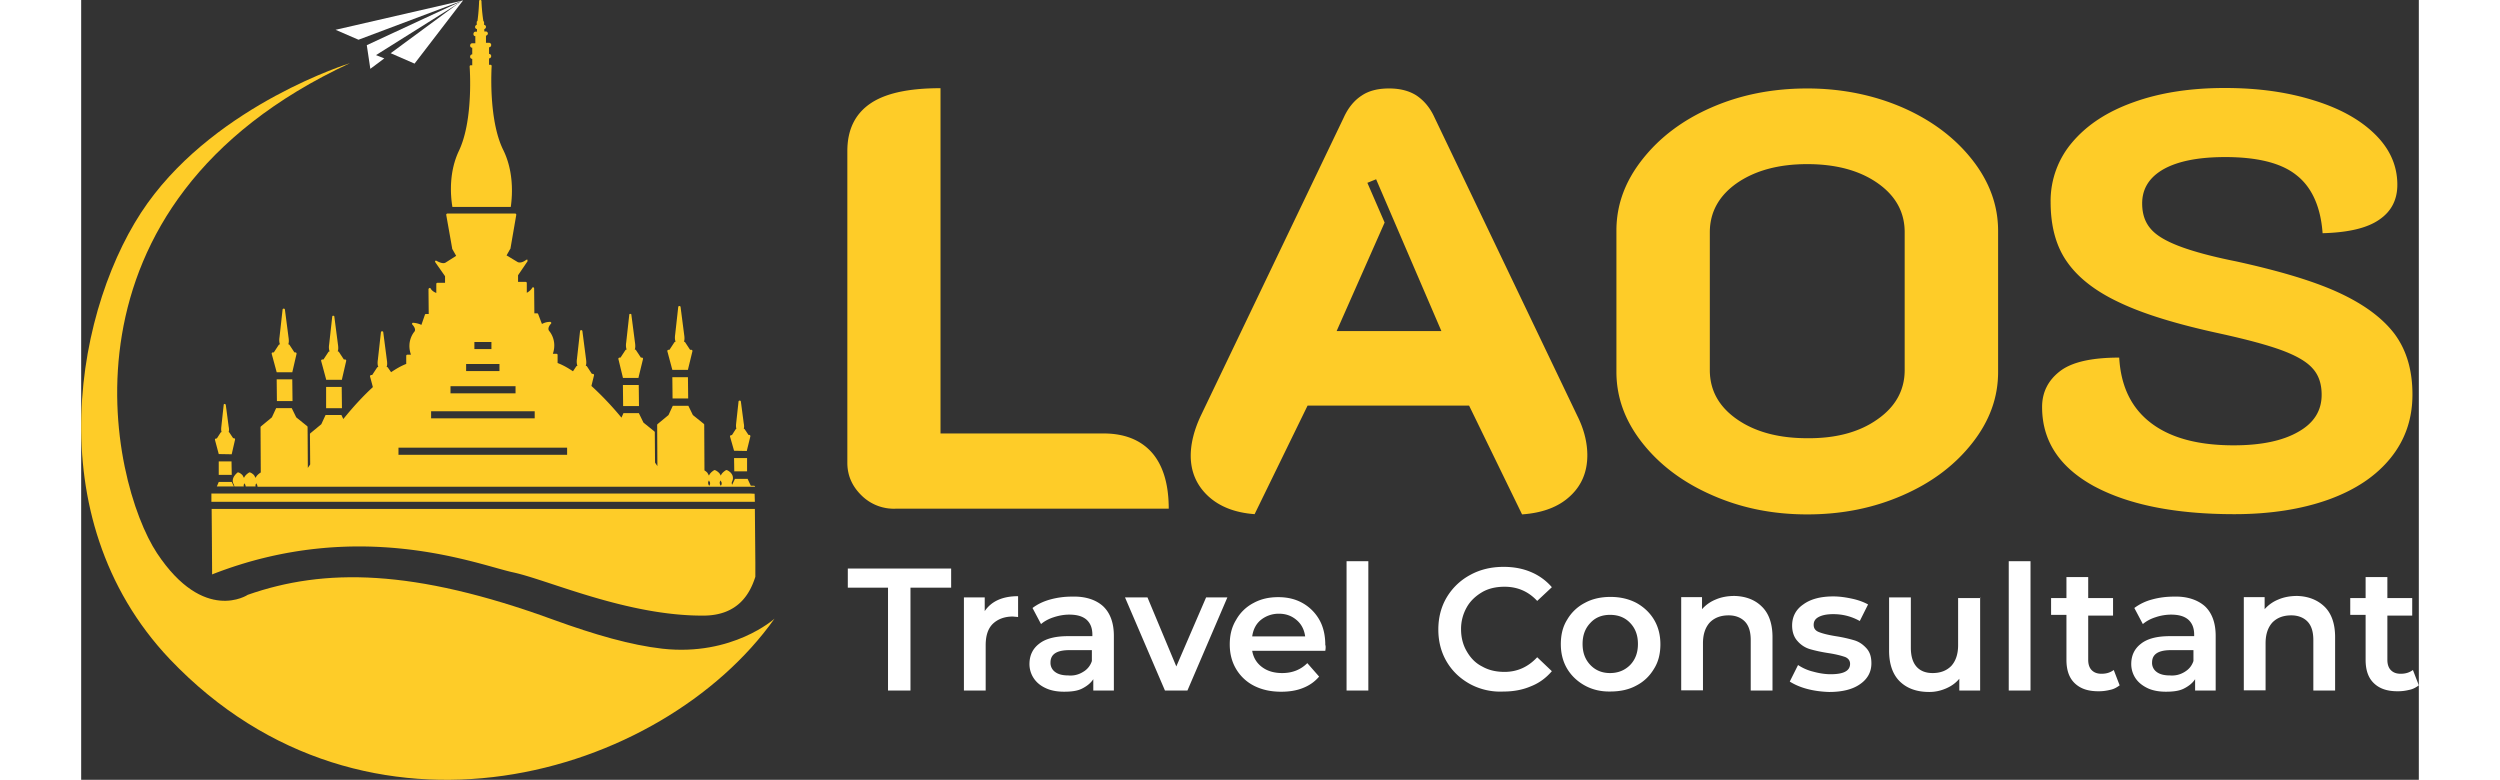 <svg xmlns="http://www.w3.org/2000/svg" width="109" height="34" viewBox="444.422 156.472 149.885 50" xmlns:v="https://vecta.io/nano"><rect x="444.422" y="156.472" width="149.885" height="50" fill="#333333" stroke="none"/><path fill="#fecc28" d="M488.876 196.14s-2.684 2.426-7.188 1.925c-2.017-.228-4.337-.895-7.005-1.864-8.977-3.275-14.678-3.306-19.576-1.593 0 0-2.805 1.881-5.823-2.668-3.002-4.549-7.112-22.366 12.373-31.419 0 0-8.4 2.593-12.979 8.977-4.564 6.368-7.233 20.091 1.425 29.235 12.586 13.221 31.556 7.58 38.773-2.593z"/><g fill="#fff"><path d="M460.733 158.383l1.471.637 6.611-2.487-4.548 3.351 1.531.667 3.108-4.049z"/><path d="M462.962 160.885l-.227-1.517 6.171-2.866-5.58 3.503.531.212z"/></g><path d="M494.457 188.239c-.606-.591-.91-1.289-.91-2.093v-19.985c0-1.38.5-2.381 1.471-3.048s2.472-.986 4.503-.986v22.138h10.463c1.35 0 2.38.425 3.093 1.229.712.819 1.077 2.017 1.077 3.593H496.67a2.94 2.94 0 0 1-2.213-.848zm22.213.031c-.728-.683-1.106-1.547-1.106-2.578 0-.804.227-1.668.637-2.547l9.174-19.136c.288-.637.683-1.107 1.152-1.41.47-.318 1.062-.455 1.759-.455s1.289.152 1.759.455c.471.318.864.773 1.152 1.41l9.159 19.136c.439.879.637 1.729.637 2.517 0 1.061-.364 1.94-1.107 2.623-.728.683-1.759 1.077-3.078 1.168l-3.396-6.975h-10.356l-3.396 6.96c-1.261-.092-2.261-.486-2.99-1.168zm14.967-10.569l-4.186-9.735-.561.228 1.106 2.547-3.078 6.96h6.719zm17.331 10.508c-1.865-.819-3.351-1.941-4.458-3.351s-1.652-2.912-1.652-4.549v-9.052c0-1.638.546-3.139 1.652-4.549s2.578-2.533 4.458-3.351 3.912-1.213 6.126-1.213 4.276.425 6.126 1.229c1.865.819 3.352 1.941 4.458 3.351s1.653 2.926 1.653 4.549v9.052c0 1.638-.546 3.139-1.653 4.549s-2.578 2.532-4.458 3.351c-1.865.819-3.896 1.229-6.126 1.229s-4.245-.411-6.126-1.245zm10.63-4.853c1.152-.803 1.743-1.865 1.743-3.154v-8.84c0-1.304-.591-2.35-1.743-3.154s-2.654-1.213-4.504-1.213c-1.834 0-3.336.409-4.504 1.213-1.152.804-1.743 1.865-1.743 3.154v8.84c0 1.304.591 2.351 1.743 3.154s2.654 1.213 4.504 1.213c1.85.016 3.352-.394 4.504-1.213zm13.86 4.277c-2.199-1.213-3.306-2.896-3.306-5.064 0-.94.379-1.699 1.137-2.29s2.032-.879 3.807-.879c.105 1.85.788 3.245 2.047 4.2s3.017 1.425 5.292 1.425c1.759 0 3.139-.288 4.14-.864 1-.561 1.501-1.35 1.501-2.38 0-.683-.183-1.244-.562-1.668-.379-.44-1.03-.819-1.956-1.168-.939-.349-2.289-.712-4.094-1.107-2.714-.591-4.837-1.243-6.384-1.986-1.547-.728-2.653-1.607-3.351-2.623-.698-1.001-1.031-2.29-1.031-3.806a5.78 5.78 0 0 1 1.395-3.836c.94-1.107 2.229-1.957 3.928-2.563 1.683-.606 3.624-.91 5.853-.91 2.108 0 3.988.258 5.687.789 1.683.516 2.987 1.243 3.942 2.184s1.426 2.017 1.426 3.229c0 .94-.364 1.683-1.122 2.214-.759.546-1.957.849-3.67.895-.121-1.698-.697-2.957-1.668-3.715-.971-.789-2.518-1.167-4.579-1.167-1.698 0-3.018.258-3.942.773-.91.516-1.38 1.243-1.38 2.199 0 .667.182 1.198.53 1.607.349.425.955.789 1.819 1.122s2.077.667 3.67.986c2.76.606 4.974 1.258 6.611 2.017s2.82 1.653 3.578 2.669c.759 1.046 1.122 2.32 1.122 3.852 0 1.546-.454 2.896-1.395 4.063s-2.26 2.047-3.973 2.669c-1.729.621-3.746.94-6.065.94-3.806-.002-6.794-.61-9.007-1.807z" fill="#fecc28"/><path d="M496.185 194.153h-2.608v-1.229h6.626v1.229h-2.608v6.596h-1.44v-6.596h.03zm8.31.545v1.335l-.334-.03c-.545 0-.97.167-1.289.47-.318.318-.455.773-.455 1.38v2.896h-1.395v-5.975h1.334v.88c.425-.622 1.123-.956 2.139-.956zm5.443.638c.455.424.698 1.061.698 1.91v3.503h-1.319v-.729c-.167.258-.424.455-.728.607s-.697.196-1.152.196c-.439 0-.849-.075-1.167-.228-.333-.151-.591-.363-.773-.637a1.64 1.64 0 0 1-.273-.909c0-.531.197-.971.606-1.289.41-.334 1.031-.5 1.88-.5h1.547v-.092c0-.424-.121-.728-.364-.955-.258-.228-.622-.333-1.122-.333-.334 0-.667.061-.986.166-.333.106-.606.258-.819.44l-.546-1.031c.318-.243.698-.425 1.137-.546a5.18 5.18 0 0 1 1.395-.183c.849-.028 1.531.2 1.986.61zm-1.273 4.215a1.23 1.23 0 0 0 .561-.697v-.697h-1.44c-.804 0-1.213.258-1.213.788a.71.71 0 0 0 .288.606c.197.151.47.228.849.228a1.5 1.5 0 0 0 .955-.228zm9.25-4.777l-2.563 5.975h-1.44l-2.563-5.975h1.441l1.85 4.428 1.911-4.428h1.364 0zm6.277 3.427h-4.686c.075.44.288.789.637 1.047s.773.379 1.289.379c.667 0 1.198-.228 1.607-.637l.758.864c-.273.318-.606.561-1.031.728-.409.167-.879.242-1.395.242-.668 0-1.229-.121-1.744-.379a2.82 2.82 0 0 1-1.152-1.076c-.272-.455-.409-.985-.409-1.577s.121-1.107.409-1.577a2.71 2.71 0 0 1 1.106-1.076c.471-.258.986-.379 1.593-.379.591 0 1.106.121 1.562.379a2.82 2.82 0 0 1 1.077 1.076c.258.455.379 1.001.379 1.607.03.061.03.212 0 .379zm-4.125-1.986c-.318.258-.5.622-.561 1.062h3.396c-.061-.439-.242-.788-.546-1.046-.318-.273-.683-.409-1.138-.409a1.82 1.82 0 0 0-1.151.393zm5.489-3.761h1.396v8.295h-1.396v-8.295zm7.931 7.885c-.637-.348-1.138-.818-1.501-1.425s-.546-1.304-.546-2.077.182-1.471.546-2.077a3.88 3.88 0 0 1 1.501-1.426c.637-.349 1.35-.516 2.138-.516.637 0 1.229.106 1.759.334a3.59 3.59 0 0 1 1.335.97l-.94.88c-.561-.606-1.259-.91-2.093-.91-.53 0-1.03.106-1.44.349s-.758.562-.985.971a2.8 2.8 0 0 0-.364 1.41c0 .515.122 1.001.364 1.41.243.425.562.759.985.971.425.242.895.349 1.44.349.819 0 1.517-.318 2.093-.94l.94.895c-.364.425-.804.759-1.35.971-.531.228-1.122.334-1.759.334a4.08 4.08 0 0 1-2.123-.473zm7.354.092c-.471-.258-.865-.622-1.138-1.077s-.409-.985-.409-1.577.121-1.121.409-1.576a2.78 2.78 0 0 1 1.138-1.077c.47-.258 1.03-.379 1.637-.379s1.153.121 1.653.379c.47.258.864.622 1.137 1.077s.41.985.41 1.576-.121 1.122-.41 1.577c-.272.455-.637.819-1.137 1.077-.47.258-1.031.379-1.653.379-.621.014-1.167-.122-1.637-.379zm2.896-1.32c.334-.349.501-.788.501-1.35s-.167-1.001-.501-1.35-.758-.516-1.289-.516c-.516 0-.939.167-1.258.516-.334.349-.501.788-.501 1.35s.167 1.001.501 1.35.758.516 1.258.516c.531 0 .956-.183 1.289-.516zm8.446-3.745c.455.439.683 1.106.683 1.956v3.427h-1.396v-3.245c0-.516-.121-.91-.364-1.168s-.606-.409-1.046-.409c-.516 0-.91.151-1.213.455-.288.318-.439.758-.439 1.334v3.018h-1.396v-5.974h1.335v.772a2.32 2.32 0 0 1 .879-.621c.349-.151.758-.228 1.198-.228.713.015 1.32.243 1.759.683zm2.897 5.277c-.455-.121-.819-.288-1.107-.47l.531-1.062a3 3 0 0 0 .97.425c.38.105.759.166 1.123.166.849 0 1.243-.227 1.243-.667 0-.197-.106-.349-.318-.439-.228-.076-.546-.167-1.031-.243-.501-.075-.896-.166-1.214-.257a1.68 1.68 0 0 1-.803-.516c-.228-.243-.35-.592-.35-1.001 0-.562.243-1.031.713-1.35.471-.349 1.122-.516 1.926-.516.409 0 .819.061 1.229.151s.758.228 1.001.364l-.531 1.062c-.516-.288-1.076-.44-1.698-.44-.409 0-.713.062-.94.183s-.318.288-.318.5c0 .228.106.379.35.471.228.091.591.182 1.062.258a9.19 9.19 0 0 1 1.167.257c.318.092.562.258.789.501s.333.546.333.985c0 .546-.242 1.001-.728 1.334-.471.334-1.138.501-1.986.501-.489-.016-.958-.076-1.413-.197zm11.099-5.869v5.975h-1.335v-.758c-.228.272-.5.47-.849.621s-.698.228-1.077.228c-.804 0-1.425-.228-1.88-.667s-.697-1.107-.697-1.986v-3.412h1.395v3.229c0 .531.121.94.364 1.214s.591.409 1.031.409c.5 0 .895-.151 1.197-.455.288-.318.439-.758.439-1.335v-3.017h1.426v-.046h-.014zm1.834-2.32h1.396v8.295h-1.396v-8.295zm7.112 7.961c-.167.121-.364.243-.607.288a2.95 2.95 0 0 1-.758.091c-.667 0-1.152-.166-1.517-.516s-.53-.849-.53-1.501v-2.881h-.985v-1.076h.985v-1.35h1.395v1.35h1.593v1.122h-1.593v2.835c0 .288.076.516.228.667s.35.228.622.228c.318 0 .561-.075.788-.242l.379.985zm5.458-5.079c.455.424.698 1.061.698 1.91v3.503h-1.319v-.729c-.167.258-.425.455-.729.607s-.697.196-1.152.196c-.439 0-.849-.075-1.167-.228s-.592-.363-.773-.637a1.65 1.65 0 0 1-.273-.909c0-.531.197-.971.607-1.289.409-.334 1.03-.5 1.88-.5h1.547v-.092c0-.424-.122-.728-.364-.955-.258-.228-.622-.333-1.122-.333a3.15 3.15 0 0 0-.985.166c-.334.106-.606.258-.819.44l-.546-1.031a3.29 3.29 0 0 1 1.138-.546c.44-.121.895-.183 1.395-.183.832-.028 1.515.2 1.984.61zm-1.288 4.215c.272-.167.454-.379.561-.697v-.697h-1.44c-.804 0-1.213.258-1.213.788a.71.71 0 0 0 .288.606c.197.151.47.228.849.228.378.03.682-.061.955-.228zm8.961-4.185c.455.439.683 1.106.683 1.956v3.427h-1.396v-3.245c0-.516-.121-.91-.363-1.168s-.606-.409-1.047-.409c-.516 0-.909.151-1.213.455-.288.318-.439.758-.439 1.334v3.018h-1.396v-5.974h1.335v.772a2.32 2.32 0 0 1 .879-.621c.35-.151.759-.228 1.198-.228.698.015 1.304.243 1.759.683zm6.051 5.049c-.167.121-.364.243-.607.288a2.95 2.95 0 0 1-.758.091c-.667 0-1.152-.166-1.517-.516s-.53-.849-.53-1.501v-2.881h-.985v-1.076h.985v-1.35h1.395v1.35h1.593v1.122h-1.593v2.835c0 .288.076.516.228.667s.349.228.622.228c.318 0 .561-.075.788-.242l.379.985z" fill="#fff"/><g fill="#fecc28"><path d="M479.157 180.688v.015h1.001v-.03l.288-1.183c0-.015 0-.045-.015-.061s-.031-.03-.061-.03h-.061l-.318-.485c-.015-.015-.03-.03-.061-.03h-.015c.045-.106.045-.258.015-.455l-.228-1.759v-.03c-.03-.061-.137-.061-.137.015h0l-.197 1.774c-.03.197-.015.349.03.455h-.015a.12.12 0 0 0-.061.03l-.318.485h-.061a.12.12 0 0 0-.061.03c-.016.015-.015.045-.015.061l.29 1.198zm4.17-.03h-1.001l.015 1.364h1.001zm-1.001-.47h0 1.001v-.015l.288-1.183c0-.015 0-.046-.015-.061s-.03-.03-.061-.03h-.076l-.318-.485c-.015-.015-.03-.03-.061-.03h-.015c.045-.106.045-.258.015-.455l-.228-1.759c0-.045-.03-.076-.076-.076s-.076.03-.076.061h0l-.197 1.774c-.03.197-.015.349.03.455h-.015c-.015 0-.045.016-.061.03l-.318.485h-.061a.12.12 0 0 0-.061.03c-.016.015-.015.046-.015.061l.32 1.198zm-29.083 5.397h0l.834.015v-.015l.212-.925c0-.015 0-.045-.015-.061s-.03-.031-.061-.031h-.046l-.243-.364c-.015-.015-.03-.03-.045-.03.03-.091.03-.197 0-.349l-.182-1.38h0c0-.015-.015-.03-.015-.045-.015-.015-.046-.03-.076-.03-.03.015-.045.03-.045.061l-.151 1.395c-.016.136-.016.258.015.349a.12.12 0 0 0-.061.03l-.242.379h-.046a.12.12 0 0 0-.061.03c-.016.015-.015.047-.015.062l.243.909zm26.93-4.427h-1.016l.015 1.349h1.016zm6.125 5.534h.82v-.849h-.834zm-26.171-5.898v.03h1.016v-.03l.273-1.183c0-.015 0-.045-.015-.061s-.03-.03-.061-.03h-.076l-.318-.485c-.015-.015-.03-.03-.061-.03h-.016c.046-.106.046-.258.016-.455l-.228-1.759v-.03c-.03-.061-.137-.061-.137.015h0l-.197 1.774c-.03.197-.015.349.031.455h-.015c-.016 0-.046.015-.061.03l-.318.485h-.076a.12.12 0 0 0-.061.03c-.016.015-.015.045-.015.061l.319 1.183zm-7.355 7.566v.288h34.846l-.015-.5h-.319l.319-.015v-.015h-34.831zm1.29-2.304h-.819v.864h.834zm.151 1.607l-.136-.288h0-.834 0l-.121.288zm32.071-2.289h0l.818.015v-.015l.228-.925c0-.015 0-.045-.015-.061s-.03-.03-.061-.03h-.045l-.243-.364c-.015-.015-.03-.031-.061-.031.03-.091.03-.197 0-.349l-.182-1.38c0-.045-.03-.076-.076-.076s-.076.03-.076.061h0l-.152 1.395c-.015.137-.015.258.015.349-.015 0-.03.016-.045.031l-.243.379h-.045a.12.12 0 0 0-.061.03c-.016.015-.015.045-.015.061l.259.91zm-14.315-15.649c.122-.849.167-2.32-.485-3.639-.97-1.956-.743-5.337-.743-5.368 0-.015 0-.045-.015-.061s-.03-.03-.046-.03h-.106v-.41c.076 0 .137-.061.137-.151 0-.076-.061-.137-.137-.137v-.424c.076 0 .137-.061.137-.152 0-.076-.061-.136-.137-.136h-.197v-.455c.061-.015.122-.076.122-.137 0-.076-.061-.136-.137-.136h-.091v-.152c.061-.015.106-.076.106-.136 0-.076-.045-.121-.121-.136v-.167c0-.03-.03-.061-.045-.076-.106-.652-.122-1.259-.122-1.274 0-.045-.03-.076-.076-.076s-.076.03-.076.076c0 0-.015.622-.106 1.274-.031.015-.046.03-.046.076v.167c-.061.015-.106.076-.106.136 0 .076.045.121.121.136v.167h-.091c-.076 0-.136.061-.136.152 0 .076.045.136.121.136v.455h-.197c-.076 0-.136.061-.136.151 0 .076.061.137.136.137v.424c-.076 0-.136.061-.136.152 0 .076.061.136.136.136v.41h-.106c-.015 0-.045.015-.045.03-.015.015-.015.03-.015.061s.258 3.396-.683 5.383c-.637 1.334-.561 2.775-.424 3.609h3.745v-.015z"/><path d="M454.152 187.193a.47.47 0 0 0 .061.349c.015.045.03.091.03.122h.606c-.015-.076 0-.122 0-.122l.045-.091c.015.061.045.091.045.091.015.045.03.091.03.122h.637c-.015-.076 0-.122 0-.122l.046-.091c.015.061.045.091.045.091.015.045.03.091.03.137h31.903c0-.03-.03-.061-.076-.061h-.197l-.197-.425v-.015h-.834v.03l-.167.349c-.045-.106-.015-.182-.015-.182.137-.258.045-.455-.061-.576-.061-.076-.243-.212-.318-.182-.167.106-.273.212-.334.349-.03-.061-.061-.121-.091-.151-.061-.076-.258-.228-.333-.197-.167.106-.273.212-.333.349l-.091-.167c-.03-.046-.121-.122-.197-.167l-.015-2.926c0-.031-.015-.046-.031-.061l-.697-.561-.288-.591h-1.001 0l-.273.591-.697.576c-.015.015-.03.031-.03.061l.015 2.638c-.045-.076-.106-.151-.152-.228l-.015-1.941c0-.03-.015-.045-.03-.061l-.697-.561-.288-.591v-.015h-1.001v.015l-.121.273c-.728-.879-1.38-1.532-1.926-2.032l.167-.683c0-.015 0-.045-.015-.061s-.03-.03-.061-.03h-.061l-.318-.485c-.015-.015-.03-.03-.061-.03h-.016c.046-.106.046-.258.016-.455l-.228-1.759c0-.045-.03-.076-.076-.076s-.076.03-.076.061h0l-.197 1.774c-.03.197-.015.349.031.455h-.016a.12.12 0 0 0-.061.03l-.212.318c-.516-.349-.865-.485-.986-.531v-.515c0-.046-.03-.076-.076-.076h-.228c.303-.895-.243-1.471-.243-1.471-.136-.197.121-.455.121-.455.015-.015.031-.045.015-.076s-.045-.045-.061-.045c-.197 0-.364.045-.531.136l-.243-.637c-.015-.03-.03-.045-.061-.045h-.182l-.015-1.592c0-.03-.015-.061-.046-.076s-.061 0-.076.03c-.091.151-.228.258-.349.318v-.622c0-.045-.03-.076-.076-.076h-.485v-.425l.576-.849c.015-.015.03-.03.03-.061h0 0 0 0 0v-.015-.015-.015-.015-.015-.016h0 0 0-.015-.015H473c-.015 0-.03 0-.045.016-.364.272-.561.136-.576.121h0l-.682-.409.258-.455v-.015-.015l.364-2.108c0-.015 0-.045-.015-.061s-.03-.03-.061-.03h-.106 0-4.064 0-.167c-.016 0-.046.015-.061.03s-.015.045-.015.061l.379 2.138h0 0v.015.015l.257.455-.667.424h0c-.167.122-.485-.045-.591-.106-.015-.015-.061-.015-.076 0h0 0c-.015.015-.015.015-.015.03-.015.015 0 .045.015.061 0 .015.015.015.015.03l.606.864v.425h-.485c-.045 0-.076.03-.076.076v.576c-.152-.061-.288-.151-.364-.288-.015-.03-.045-.045-.076-.03s-.061.045-.061.076l.015 1.592h-.182c-.03 0-.061.015-.061.045l-.227.652c-.152-.076-.334-.122-.531-.137-.03 0-.061.015-.061.045-.015.03 0 .061.016.076 0 0 .257.258.136.44 0 0-.546.591-.228 1.486h-.228c-.045 0-.076.03-.076.076v.516c-.121.045-.455.182-.97.53l-.212-.303c-.015-.015-.03-.03-.061-.03h-.015c.045-.106.045-.258.015-.455l-.228-1.759c0-.045-.03-.076-.076-.076s-.076.03-.076.061h0l-.197 1.774c-.031.197-.015.349.03.455h-.015c-.015 0-.046.015-.061.03l-.318.485h-.061a.12.12 0 0 0-.061.03c-.016.015-.015.045-.015.061l.182.683c-.545.5-1.183 1.167-1.895 2.047l-.122-.258h-1.016l-.273.591-.698.576c-.015.015-.03.031-.03.061l.015 1.941c-.045.076-.106.151-.151.227l-.016-2.623c0-.03-.015-.045-.03-.061l-.697-.561-.288-.591h-1.001l-.273.591-.697.576c-.015.015-.03.03-.03.061l.015 2.896h0c-.167.106-.273.212-.334.349l-.091-.167c-.061-.076-.243-.212-.318-.182-.167.106-.273.212-.333.349l-.091-.167c-.061-.076-.242-.212-.318-.182-.149.125-.27.277-.301.428zm31.222.167l.045-.091c.015.061.045.091.045.091.046.091.031.182-.03.258-.106-.137-.06-.258-.06-.258zm-.744 0l.046-.091c.015.061.045.091.045.091.045.091.03.182-.03.258-.106-.137-.061-.258-.061-.258zm-14.996-8.962h1.092v.455h-1.092v-.455zm-.53 1.411h2.138v.455h-2.138v-.455zm-1.001 1.425h4.17v.455h-4.17v-.455zm-1.244 1.607h6.642v.455h-6.642v-.455zm-2.092 2.335h10.812v.455h-10.812v-.455zm22.851 3.928h-34.83l.015 1.805.015 2.396c.016 0 .016-.016.031-.016 9.401-3.669 17.013-.606 19.257-.121 2.259.485 7.324 2.806 12.236 2.775 2.229-.016 2.972-1.44 3.306-2.487v-.939l-.03-3.413zm-30.66-8.765h1.001l.273-1.183c0-.015 0-.045-.015-.061s-.03-.03-.061-.03h-.061l-.318-.485c-.015-.015-.03-.03-.061-.03h-.015c.045-.106.045-.258.015-.455l-.228-1.759c0-.045-.03-.076-.076-.076s-.076.03-.076.061h0l-.197 1.774c-.03.197-.015.349.03.455h-.015a.12.12 0 0 0-.061.03l-.318.485h-.061c-.016 0-.046.015-.061.03s-.015.045-.015.061l.32 1.183zm4.169.94h-1v1.365h1.016zm-4.154.91h1.001l-.016-1.395h-1z"/></g></svg>